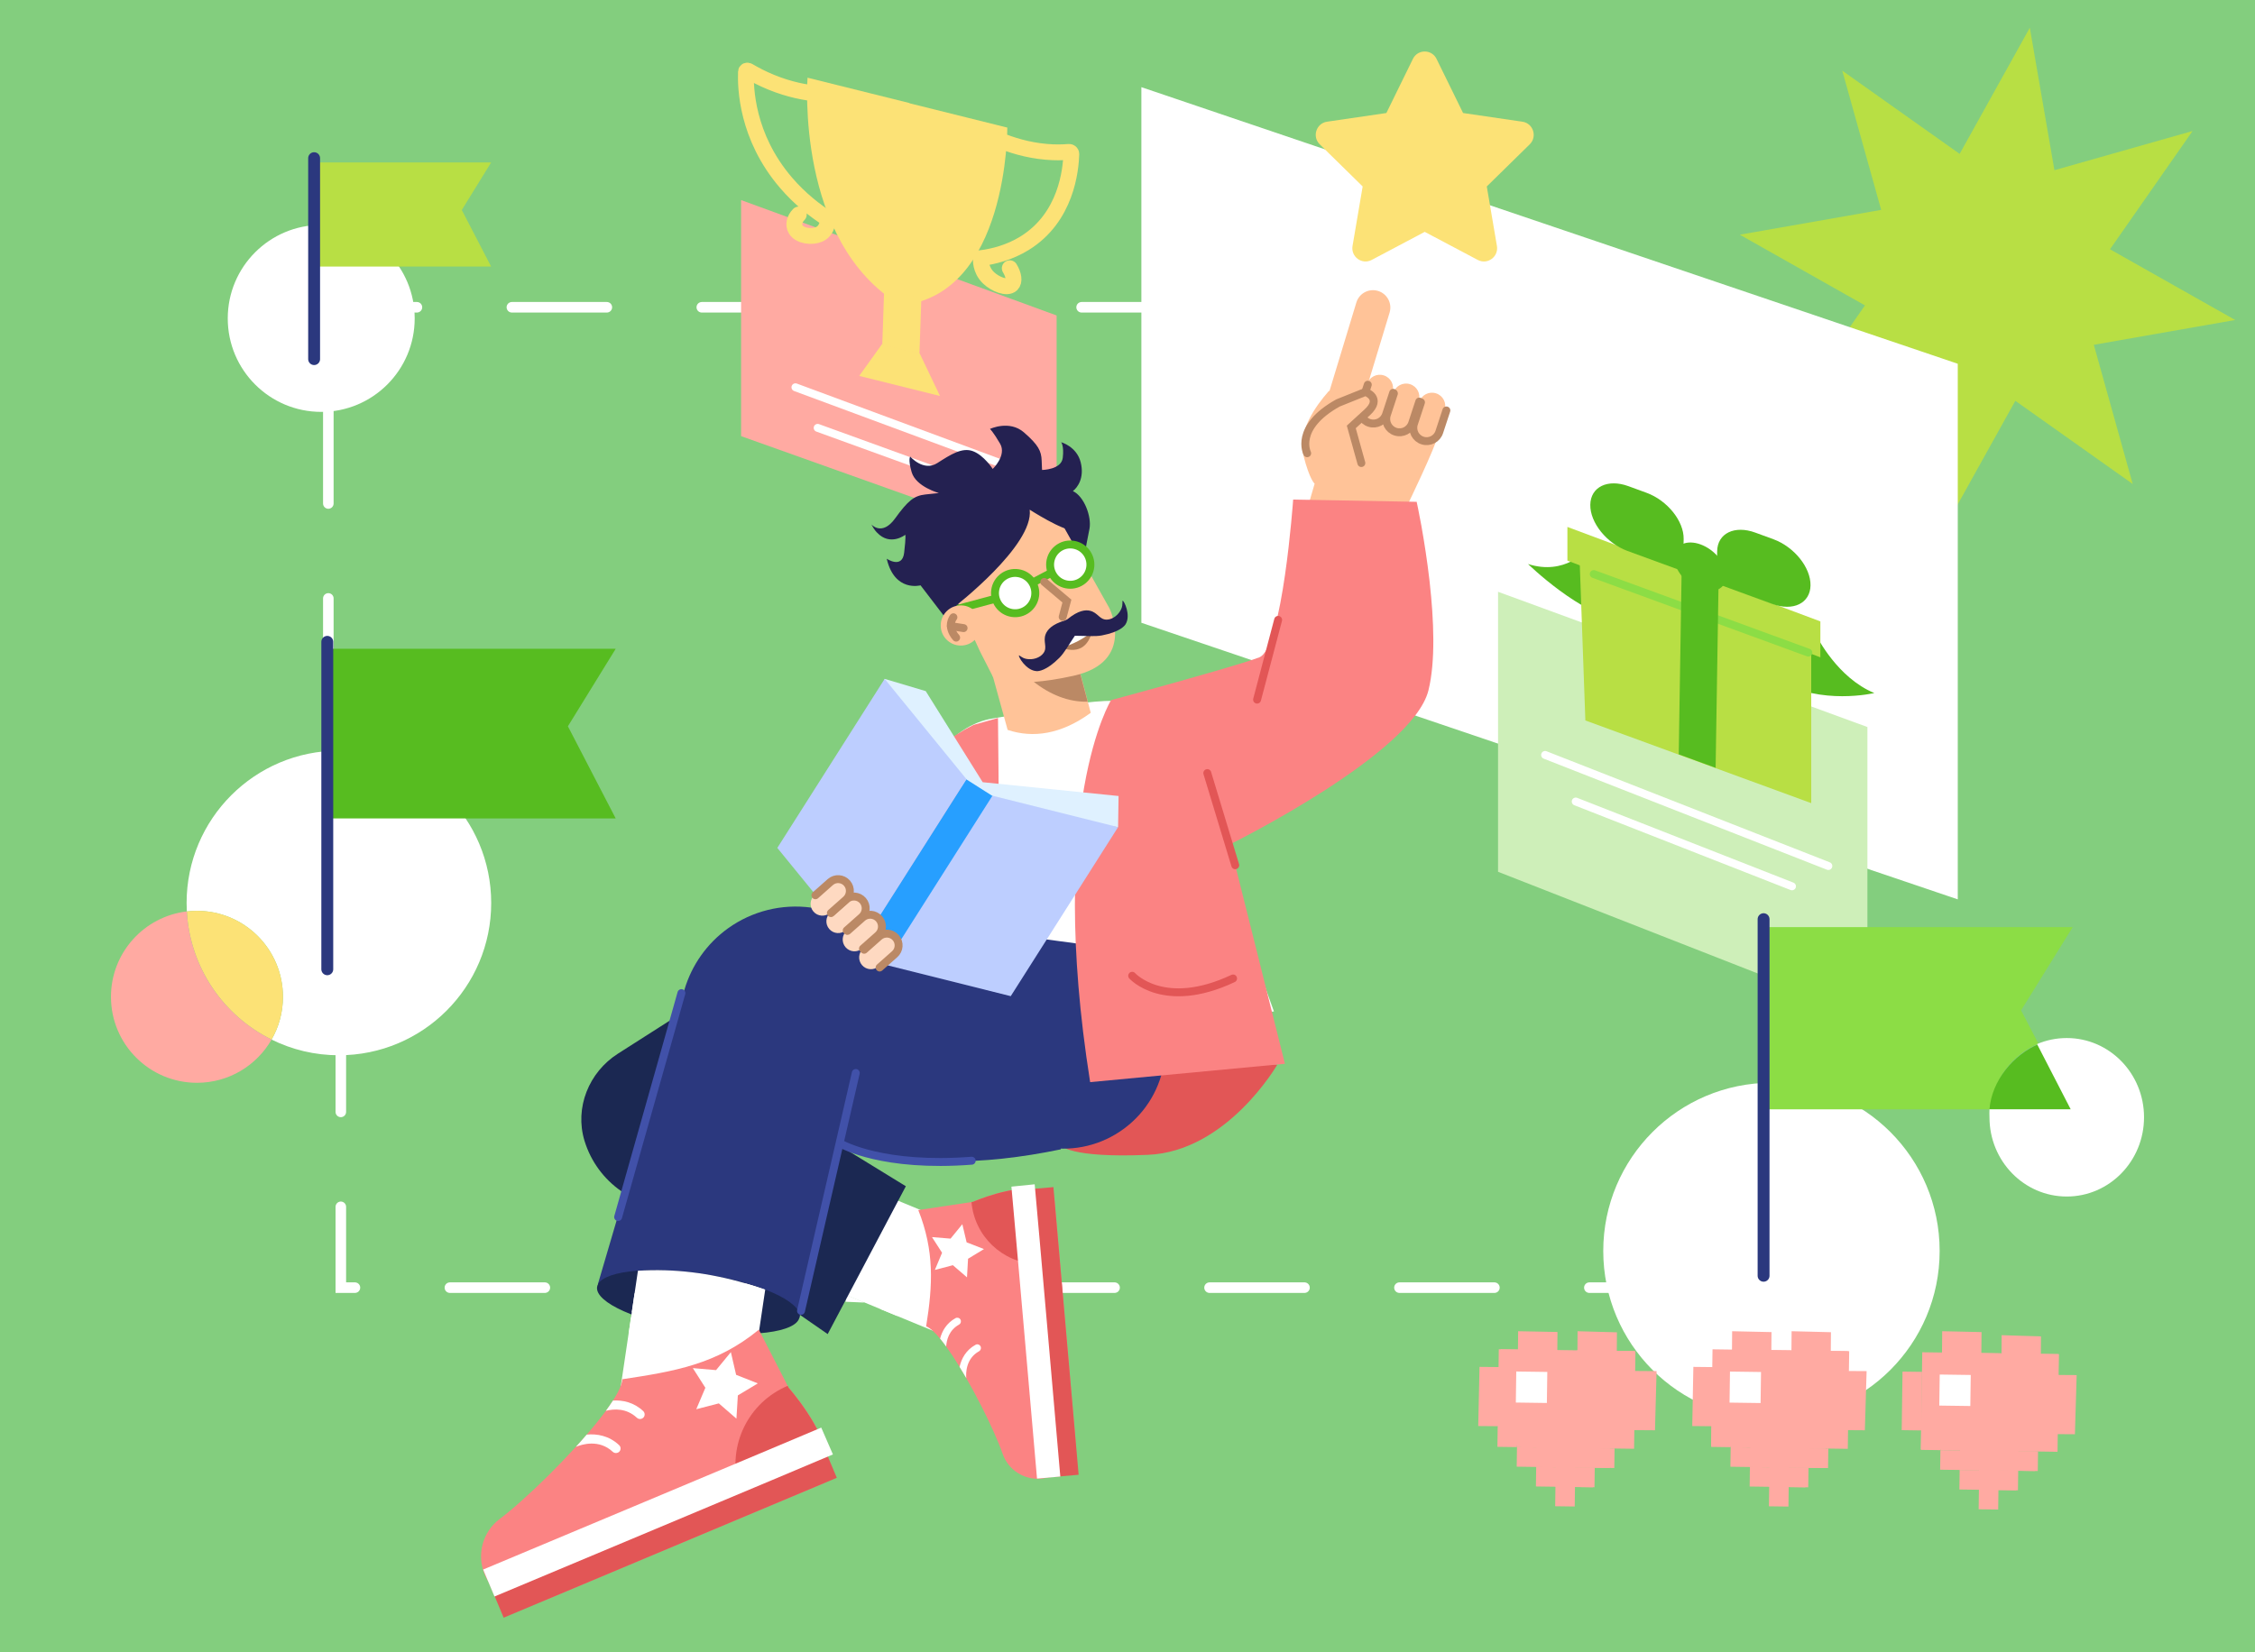 <svg width="569" height="417" viewBox="0 0 569 417" fill="none" xmlns="http://www.w3.org/2000/svg">
<rect x="0" y="0" width="569" height="417" fill="#333333" stroke="none"/>
<g clip-path="url(#clip0_6330_33240)">
<rect width="569" height="417" fill="#83CE7E"/>
<path d="M494.474 38.84L512.18 7L518.39 42.957L553.245 33.065L532.413 62.918L564 80.765L528.328 87.028L538.142 122.159L508.526 101.164L490.82 133L484.607 97.043L449.755 106.935L470.583 77.082L439 59.235L474.672 52.972L464.858 17.841L494.474 38.84Z" fill="#B8DF44"/>
<path d="M494 227L288 157.187V22L494 91.813V227Z" fill="white"/>
<path d="M425 325H86V240" stroke="white" stroke-width="2.663" stroke-miterlimit="10" stroke-linecap="round" stroke-dasharray="23.96 23.96"/>
<path d="M123.943 227.91C123.943 249.134 106.734 266.348 85.511 266.348C79.41 266.348 73.641 264.924 68.523 262.384C70.353 259.211 71.395 255.522 71.395 251.6C71.395 239.613 61.682 229.897 49.698 229.897C48.837 229.897 47.981 229.945 47.144 230.052C47.104 229.343 47.086 228.628 47.086 227.913C47.086 206.68 64.294 189.469 85.511 189.469C106.734 189.466 123.943 206.68 123.943 227.91Z" fill="white"/>
<path d="M82.848 175V77.555H293.5" stroke="white" stroke-width="2.663" stroke-miterlimit="10" stroke-linecap="round" stroke-dasharray="23.96 23.96"/>
<path d="M446.987 358.198C470.426 358.198 489.427 339.19 489.427 315.743C489.427 292.296 470.426 273.289 446.987 273.289C423.548 273.289 404.547 292.296 404.547 315.743C404.547 339.19 423.548 358.198 446.987 358.198Z" fill="white"/>
<path d="M266.615 138.477L187 110.084V50.5L266.615 79.625V138.477Z" fill="#FFAAA2"/>
<path d="M254.176 32.203L229.493 26.064L229.495 26.009L203.761 19.609C203.761 19.609 200.645 61.033 227.192 76.993L227.189 77.079C254.452 74.56 254.176 32.203 254.176 32.203Z" fill="#FCE276"/>
<path d="M252.21 35.397C255.055 36.559 259.153 37.9 263.963 38.319C266.158 38.511 268.095 38.478 269.745 38.336C270.037 38.312 270.336 38.578 270.325 38.858C270.198 42.829 269.1 54.883 258.51 61.403C254.695 63.753 250.69 64.743 247.516 65.164C247.488 65.451 247.284 68.037 249.413 70.101C251.098 71.734 254.136 72.938 255.282 71.803C256.053 71.039 255.817 69.359 254.793 67.702" stroke="#FCE276" stroke-width="4" stroke-miterlimit="10" stroke-linecap="round"/>
<path d="M206.274 23.647C203.397 23.387 199.277 22.682 194.521 20.724C192.351 19.831 190.447 18.839 188.834 17.89C188.549 17.721 188.239 17.838 188.228 18.115C188.085 22.085 188.354 34.477 198.328 46.113C201.92 50.304 205.79 53.252 208.884 55.233C208.894 55.53 208.921 58.172 206.685 59.153C204.919 59.929 201.851 59.613 200.8 57.933C200.093 56.802 200.437 55.266 201.557 54.142" stroke="#FCE276" stroke-width="4" stroke-miterlimit="10" stroke-linecap="round"/>
<path d="M232.001 89.374L222.622 87.041L223.102 72.977L232.481 75.309L232.001 89.374Z" fill="#FCE276"/>
<path d="M237.192 99.949L216.803 94.879L222.535 86.886L232.091 89.264L237.192 99.949Z" fill="#FCE276"/>
<path d="M200.715 97.75L252.571 116.968" stroke="white" stroke-width="2" stroke-miterlimit="10" stroke-linecap="round"/>
<path d="M206.32 107.992L242.477 121.11" stroke="white" stroke-width="2" stroke-miterlimit="10" stroke-linecap="round"/>
<path d="M155.363 206.577H82.191V163.75H155.363L143.297 183.314L155.363 206.577Z" fill="#57BC20"/>
<path d="M82.582 244.641V162" stroke="#2B387E" stroke-width="3" stroke-miterlimit="10" stroke-linecap="round"/>
<path d="M417.732 356.022L417.601 361L408 360.932L408.131 355.95L408.262 350.972L408.399 346L418 346.068L417.869 351.043L417.732 356.022Z" fill="#FFAAA2"/>
<path d="M407.467 360.676L407.398 365.602L412.322 365.67L412.391 360.745L407.467 360.676Z" fill="#FFAAA2"/>
<path d="M412.475 355.83L412.408 360.763L407.484 360.692L407.417 365.618L402.486 365.548L402.419 370.48L397.494 370.409L397.427 375.335L392.496 375.268L392.567 370.342L387.636 370.275L387.706 365.343L382.782 365.275L382.853 360.349L377.922 360.282L377.992 355.35L378.06 350.421L378.13 345.495L383.057 345.565L383.128 340.633L388.049 340.703L392.977 340.771L392.909 345.703L397.837 345.77L397.907 340.841L402.828 340.908L407.759 340.979L407.689 345.908L412.613 345.978L412.543 350.901L412.475 355.83Z" fill="#FFAAA2"/>
<path d="M407.744 340.959L407.676 345.891L412.6 345.959L412.668 341.027L407.744 340.959Z" fill="#FFAAA2"/>
<path d="M402.471 365.521L402.402 370.453L407.333 370.522L407.401 365.59L402.471 365.521Z" fill="#FFAAA2"/>
<path d="M408 336.272L407.932 346L402.961 345.861L398 345.728L398.068 336L403.032 336.139L408 336.272Z" fill="#FFAAA2"/>
<path d="M397.479 370.387L397.41 375.312L402.334 375.381L402.402 370.456L397.479 370.387Z" fill="#FFAAA2"/>
<path d="M392.541 371.009L392.414 380.172L397.344 380.24L397.472 371.077L392.541 371.009Z" fill="#FFAAA2"/>
<path d="M378.665 340.556L378.328 364.789L412.055 365.258L412.391 341.025L378.665 340.556Z" fill="#FFAAA2"/>
<path d="M387.623 370.254L387.555 375.18L401.935 375.38L402.003 370.454L387.623 370.254Z" fill="#FFAAA2"/>
<path d="M393 336.191L392.929 343L387.961 342.907L383 342.809L383.068 336L388.032 336.093L393 336.191Z" fill="#FFAAA2"/>
<path d="M382.776 365.256L382.707 370.188L406.147 370.513L406.216 365.582L382.776 365.256Z" fill="#FFAAA2"/>
<path d="M377.908 360.254L377.84 365.18L382.77 365.248L382.839 360.323L377.908 360.254Z" fill="#FFAAA2"/>
<path d="M378.186 340.545L378.117 345.477L383.047 345.545L383.116 340.613L378.186 340.545Z" fill="#FFAAA2"/>
<path d="M380.785 355.019L380.675 360L373 359.929L373.105 354.951L373.215 349.971L373.32 345L381 345.068L380.89 350.042L380.785 355.019Z" fill="#FFAAA2"/>
<path d="M382.597 346.167L382.488 354L390.319 354.109L390.428 346.276L382.597 346.167Z" fill="white"/>
<path d="M470.705 356.019L470.554 361L460 360.929L460.144 355.951L460.295 350.971L460.439 346L471 346.068L470.849 351.042L470.705 356.019Z" fill="#FFAAA2"/>
<path d="M461.393 360.692L461.324 365.617L466.248 365.686L466.316 360.76L461.393 360.692Z" fill="#FFAAA2"/>
<path d="M466.406 355.846L466.338 360.775L461.414 360.708L461.347 365.63L456.419 365.563L456.349 370.492L451.428 370.425L451.357 375.348L446.43 375.281L446.497 370.355L441.57 370.287L441.637 365.358L436.716 365.288L436.783 360.365L431.855 360.295L431.923 355.365L431.993 350.433L432.06 345.51L436.988 345.578L437.058 340.648L441.979 340.716L446.91 340.786L446.84 345.715L451.77 345.786L451.838 340.853L456.762 340.924L461.689 340.991L461.622 345.92L466.543 345.991L466.476 350.913L466.406 355.846Z" fill="#FFAAA2"/>
<path d="M461.678 340.974L461.609 345.906L466.533 345.975L466.602 341.043L461.678 340.974Z" fill="#FFAAA2"/>
<path d="M456.404 365.537L456.336 370.469L461.266 370.537L461.335 365.605L456.404 365.537Z" fill="#FFAAA2"/>
<path d="M462 336.245L461.929 345L456.963 344.88L452 344.755L452.071 336L457.031 336.12L462 336.245Z" fill="#FFAAA2"/>
<path d="M451.412 370.403L451.344 375.328L456.268 375.397L456.336 370.471L451.412 370.403Z" fill="#FFAAA2"/>
<path d="M446.517 367.737L446.344 380.188L451.274 380.256L451.447 367.805L446.517 367.737Z" fill="#FFAAA2"/>
<path d="M446.893 340.763L446.824 345.695L451.754 345.764L451.823 340.832L446.893 340.763Z" fill="#FFAAA2"/>
<path d="M441.553 370.27L441.484 375.195L455.542 375.391L455.611 370.465L441.553 370.27Z" fill="#FFAAA2"/>
<path d="M447 336.218L446.932 344L441.961 343.889L437 343.782L437.068 336L442.032 336.111L447 336.218Z" fill="#FFAAA2"/>
<path d="M436.697 365.271L436.629 370.203L460.581 370.536L460.649 365.604L436.697 365.271Z" fill="#FFAAA2"/>
<path d="M431.838 360.27L431.77 365.195L436.7 365.264L436.768 360.338L431.838 360.27Z" fill="#FFAAA2"/>
<path d="M432.117 340.564L431.777 364.977L465.909 365.451L466.248 341.038L432.117 340.564Z" fill="#FFAAA2"/>
<path d="M433.812 355.023L433.72 360L427 359.932L427.096 354.951L427.188 349.974L427.284 345L434 345.071L433.908 350.042L433.812 355.023Z" fill="#FFAAA2"/>
<path d="M436.523 346.182L436.414 354.016L444.245 354.125L444.354 346.291L436.523 346.182Z" fill="white"/>
<path d="M523.705 357.023L523.561 362L513 361.932L513.151 356.951L513.295 351.974L513.446 347L524 347.071L523.856 352.042L523.705 357.023Z" fill="#FFAAA2"/>
<path d="M514.315 361.434L514.246 366.359L519.17 366.428L519.238 361.502L514.315 361.434Z" fill="#FFAAA2"/>
<path d="M519.331 356.596L519.26 361.528L514.339 361.458L514.269 366.384L509.341 366.313L509.271 371.246L504.35 371.175L504.279 376.101L499.352 376.031L499.422 371.108L494.491 371.037L494.562 366.108L489.638 366.041L489.705 361.115L484.777 361.048L484.848 356.115L484.915 351.186L484.982 346.26L489.913 346.331L489.98 341.398L494.905 341.469L499.832 341.536L499.765 346.468L504.692 346.536L504.763 341.607L509.684 341.674L514.615 341.744L514.544 346.673L519.468 346.741L519.398 351.667L519.331 356.596Z" fill="#FFAAA2"/>
<path d="M514.596 341.724L514.527 346.656L519.451 346.725L519.52 341.793L514.596 341.724Z" fill="#FFAAA2"/>
<path d="M509.322 366.287L509.254 371.219L514.184 371.287L514.253 366.355L509.322 366.287Z" fill="#FFAAA2"/>
<path d="M515 337.299L514.932 348L509.961 347.847L505 347.701L505.068 337L510.032 337.153L515 337.299Z" fill="#FFAAA2"/>
<path d="M504.326 371.153L504.258 376.078L509.182 376.147L509.25 371.221L504.326 371.153Z" fill="#FFAAA2"/>
<path d="M499.434 368.838L499.266 380.938L504.196 381.006L504.364 368.907L499.434 368.838Z" fill="#FFAAA2"/>
<path d="M499.819 341.513L499.75 346.445L504.68 346.514L504.749 341.582L499.819 341.513Z" fill="#FFAAA2"/>
<path d="M494.475 371.02L494.406 375.945L508.748 376.145L508.817 371.219L494.475 371.02Z" fill="#FFAAA2"/>
<path d="M500 336.218L499.929 344L494.963 343.894L490 343.782L490.071 336L495.031 336.106L500 336.218Z" fill="#FFAAA2"/>
<path d="M489.619 366.021L489.551 370.953L513.523 371.286L513.591 366.355L489.619 366.021Z" fill="#FFAAA2"/>
<path d="M484.76 361.02L484.691 365.945L489.622 366.014L489.69 361.088L484.76 361.02Z" fill="#FFAAA2"/>
<path d="M485.039 341.308L484.699 365.773L519.096 366.252L519.436 341.786L485.039 341.308Z" fill="#FFAAA2"/>
<path d="M484.847 356.11L484.777 361.042L479.855 360.972L479.923 356.043L479.99 351.11L480.06 346.188L484.981 346.255L484.914 351.181L484.847 356.11Z" fill="#FFAAA2"/>
<path d="M489.445 346.932L489.336 354.766L497.167 354.875L497.276 347.041L489.445 346.932Z" fill="white"/>
<path d="M342.076 101.182L335.515 98.62L335.246 98.76C332.043 102.425 327.333 108.82 328.914 115.027C330.47 121.142 331.72 122.08 331.72 122.08L328.469 133.217L351.671 139.843L355.17 127.424C355.17 127.424 361.985 113.418 363.077 109.29C364.172 105.162 351.307 103.033 350.87 102.899C350.433 102.762 342.076 101.182 342.076 101.182Z" fill="#FFC398"/>
<path d="M337.911 105.729C335.594 105.027 334.289 102.578 334.991 100.261L342.248 76.351C342.95 74.033 345.398 72.727 347.715 73.43C350.032 74.132 351.337 76.58 350.635 78.898L343.378 102.808C342.673 105.125 340.225 106.434 337.911 105.729Z" fill="#FFC398"/>
<path d="M345.384 106.503C343.614 105.945 342.63 104.055 343.192 102.282L344.949 96.941C345.508 95.17 347.397 94.186 349.169 94.748C350.939 95.306 351.923 97.196 351.361 98.969L349.604 104.31C349.045 106.081 347.156 107.065 345.384 106.503Z" fill="#FFC398"/>
<path d="M352.012 108.722C350.243 108.163 349.259 106.274 349.821 104.501L351.578 99.159C352.137 97.389 354.026 96.405 355.798 96.967C357.568 97.525 358.552 99.415 357.99 101.188L356.232 106.529C355.671 108.299 353.782 109.283 352.012 108.722Z" fill="#FFC398"/>
<path d="M358.552 111.026C356.782 110.468 355.798 108.578 356.36 106.805L358.117 101.464C358.676 99.694 360.565 98.71 362.337 99.272C364.107 99.83 365.091 101.72 364.529 103.493L362.772 108.834C362.21 110.604 360.321 111.585 358.552 111.026Z" fill="#FFC398"/>
<path d="M364.958 103.593C364.951 103.614 364.944 103.635 364.94 103.657L363.183 108.998C362.624 110.769 360.735 111.753 358.963 111.191C357.193 110.633 356.209 108.743 356.771 106.97L358.528 101.629C358.537 101.601 358.548 101.571 358.557 101.544" stroke="#BB8965" stroke-width="2" stroke-miterlimit="10" stroke-linecap="round"/>
<path d="M358.122 101.359C358.115 101.38 358.108 101.401 358.104 101.423L356.347 106.764C355.788 108.534 353.899 109.518 352.127 108.957C350.357 108.398 349.373 106.508 349.935 104.735L351.692 99.394C351.701 99.367 351.709 99.337 351.721 99.31" stroke="#BB8965" stroke-width="2" stroke-miterlimit="10" stroke-linecap="round"/>
<path d="M351.532 99.148C351.525 99.169 351.518 99.19 351.514 99.212L349.757 104.553C349.199 106.323 347.309 107.308 345.537 106.746C343.767 106.187 342.784 104.297 343.345 102.525L345.103 97.183C345.111 97.156 345.12 97.126 345.131 97.099" stroke="#BB8965" stroke-width="2" stroke-miterlimit="10" stroke-linecap="round"/>
<path d="M329.837 114.396C329.837 114.396 326.49 107.911 337.602 101.709L344.548 98.919C344.548 98.919 348.959 100.44 344.963 104.099C340.965 107.755 340.965 107.755 340.965 107.755L343.505 116.872" fill="#FFC398"/>
<path d="M329.837 114.396C329.837 114.396 326.49 107.911 337.602 101.709L344.548 98.919C344.548 98.919 348.959 100.44 344.963 104.099C340.965 107.755 340.965 107.755 340.965 107.755L343.505 116.872" stroke="#BB8965" stroke-width="2" stroke-miterlimit="10" stroke-linecap="round"/>
<path d="M252.107 313.578L241.816 338.526L226.348 332.14L222.09 330.379L217.964 328.673L213.619 326.877L207.664 324.424C209.169 316.152 212.378 308.317 217.049 300.878C217.338 300.411 217.639 299.955 217.941 299.486L222.713 301.451L243.734 310.128L248.783 312.201L252.107 313.578Z" fill="white"/>
<path d="M225.029 314.073C224.355 317.435 222.659 319.775 221.191 321.85C219.651 324.003 218.333 325.841 217.959 328.68L213.614 326.884C214.318 323.561 215.961 321.249 217.442 319.176C218.833 317.234 220.048 315.553 220.532 313.151C221.27 309.597 220.092 305.472 217.044 300.882C217.334 300.414 217.634 299.959 217.936 299.49L222.709 301.455C225.05 305.95 225.841 310.17 225.029 314.073Z" fill="white"/>
<path d="M213.34 328.563C213.346 328.437 213.363 328.321 213.38 328.209C213.437 327.739 213.515 327.298 213.613 326.873L217.958 328.669L217.945 328.759" fill="white"/>
<path d="M248.781 312.208C248.713 312.28 248.647 312.341 248.576 312.41C246.49 314.332 244.323 314.845 242.214 315.358C240.877 315.669 239.492 316 237.944 316.723C232.976 319.043 229.081 324.216 226.349 332.144L222.091 330.383C225.263 321.382 229.929 315.39 236.007 312.552C237.979 311.637 239.664 311.237 241.161 310.875C242.173 310.63 243.004 310.441 243.736 310.129L248.781 312.208Z" fill="white"/>
<path d="M206.512 233.659L155.901 265.958C148.579 270.632 144.956 279.6 147.482 287.917C147.498 287.977 147.518 288.034 147.536 288.091C149.125 293.185 152.373 297.604 156.759 300.644L208.849 336.721L228.571 299.404L197.147 280.109C200.818 268.239 222.853 271.609 227.941 255.15" fill="#1B2852"/>
<path d="M320.972 200.864C319.759 200.206 311.8 203.156 306.279 207.527C300.414 212.168 304.289 212.166 305.448 214.516C315.306 234.54 316.121 241.031 321.452 255.292C321.452 255.292 288.435 258.296 276.191 260.416C264.782 261.276 279.188 275.178 269.575 279.094C260.362 283.315 257.525 287.418 247.335 287.559C245.67 275.051 246.701 251.903 245.037 239.363C243.992 231.486 234.839 226.394 233.795 218.531C233.431 216.583 230.353 217.949 230.202 215.338C229.013 194.86 240.357 182.855 250.564 181.332C258.738 180.113 278.497 175.137 286.65 177.514C305.782 183.093 309.171 187.4 320.972 200.864Z" fill="white"/>
<path d="M252.446 248.896L215.336 255.384C212.303 244.304 213.403 232.666 215.987 222.408C218.65 211.811 223.563 202.501 230.056 195.154C230.155 195.044 230.26 194.919 230.372 194.808C234.793 189.863 239.952 185.854 245.63 182.967L248.427 182.18L248.879 182.053L251.824 181.218L251.964 195.986L251.962 195.999L251.96 196.569L252.063 207.73L252.076 208.306L252.446 248.896Z" fill="#FB8383"/>
<path d="M322.259 268.777C322.259 268.777 309.662 290.607 289.709 291.477C269.757 292.347 267.582 289.056 267.582 289.056L281.621 268.767C281.621 268.767 297.365 263.309 299.362 263.679C301.36 264.049 322.259 268.777 322.259 268.777Z" fill="#E25656"/>
<path d="M283.648 284.849C295.071 276.376 297.466 260.244 288.997 248.818C280.527 237.391 264.401 234.997 252.977 243.471C241.554 251.944 239.159 268.075 247.628 279.502C256.098 290.928 272.224 293.322 283.648 284.849Z" fill="#2B387E"/>
<path d="M272.622 238.264L204.681 229.077C197.28 228.077 189.777 229.947 183.71 234.3C178.413 238.101 174.539 243.564 172.699 249.82L150.872 324.09L201.698 332.634L212.002 288.775C229.022 294.496 247.785 294.231 267.674 290.094" fill="#2B387E"/>
<path d="M360.438 174.24C356.458 190.338 310.369 213.107 310.369 213.107L314.189 228.38L314.304 228.831L317.653 242.204L317.766 242.667L324.222 268.499L275.073 273.129C264.003 203.137 280.353 176.709 280.353 176.709C280.353 176.709 283.278 175.916 287.526 174.759C287.703 174.702 287.891 174.66 288.078 174.605C293.391 173.146 300.555 171.149 306.627 169.385C306.802 169.341 306.992 169.286 307.166 169.229C311.966 167.831 315.989 166.599 317.752 165.913C323.652 163.605 326.302 126.095 326.302 126.095L357.464 126.657C357.464 126.657 357.983 128.998 358.658 132.713C358.677 132.869 358.711 133.027 358.739 133.2C359.373 136.744 360.112 141.447 360.707 146.566C360.723 146.734 360.741 146.893 360.757 147.062C361.796 156.356 362.255 166.9 360.438 174.24Z" fill="#FB8383"/>
<path d="M268.958 156.141L275.226 179.911C267.773 185.356 260.65 186.364 254.253 184.225L250.434 170.384" fill="#FFC398"/>
<path d="M272.222 168.691L274.449 177.11C269.641 177.228 264.941 175.357 260.589 171.893L272.222 168.691Z" fill="#BB8965"/>
<path d="M175.147 335.722C189.252 337.816 201.158 336.332 201.741 332.407C202.323 328.483 191.362 323.604 177.257 321.51C163.153 319.416 151.246 320.9 150.664 324.824C150.081 328.749 161.043 333.628 175.147 335.722Z" fill="#1B2852"/>
<path d="M193.085 325.502L186.55 369.518L154.435 364.751L160.97 320.735C170.046 320.153 179.107 321.291 188.139 323.93C189.733 324.377 191.346 324.893 192.955 325.454C192.995 325.463 193.033 325.482 193.085 325.502Z" fill="white"/>
<path d="M192.949 325.46C187.662 331.555 182.249 334.679 176.779 334.75C173.353 334.812 170.7 333.663 168.363 332.662C165.915 331.613 163.809 330.708 160.909 330.985C160.401 331.037 159.902 331.113 159.409 331.237L160.121 326.44C160.238 326.422 160.359 326.405 160.474 326.4C164.541 326.015 167.534 327.298 170.176 328.433C172.373 329.374 174.272 330.192 176.718 330.16C180.41 330.105 184.239 328.012 188.134 323.929C189.741 324.378 191.35 324.894 192.949 325.46Z" fill="white"/>
<path d="M180.934 349.348L180.316 353.516C178.754 353.214 177.36 352.643 176.124 351.761C174.01 350.287 173.138 348.455 172.268 346.691C171.738 345.563 171.172 344.392 170.224 343.161C167.817 340.011 163.927 337.814 158.616 336.62L159.234 332.453C165.684 333.873 170.486 336.61 173.548 340.626C174.752 342.201 175.437 343.616 176.043 344.879C176.8 346.458 177.302 347.495 178.517 348.349C179.212 348.825 180.015 349.167 180.934 349.348Z" fill="white"/>
<path d="M131.479 392.046L141.746 387.694" stroke="#DBECFF" stroke-width="3.139" stroke-miterlimit="10" stroke-linecap="round"/>
<path d="M122.309 397.418C123.3 399.78 124.969 401.654 127.015 402.917C127.566 403.267 128.141 403.556 128.751 403.803C131.555 404.949 134.814 405.019 137.819 403.756L208.451 374.095C209.141 372.492 209.28 370.718 209.028 368.854C207.956 360.342 199.015 350.283 199.015 350.283L198.757 349.785L191.48 335.608C180.777 344.396 170.164 346.136 157.016 348.122C156.963 349.38 156.108 351.255 154.679 353.497C154.155 354.296 153.565 355.178 152.888 356.091C151.501 357.961 149.875 359.983 148.056 362.085L148.035 362.094C147.153 363.121 146.271 364.147 145.317 365.182C140.906 370.013 135.948 374.923 131.649 378.748C129.596 380.595 127.708 382.171 126.095 383.378C121.751 386.642 120.209 392.413 122.309 397.418Z" fill="#FB8383"/>
<path d="M207.259 363.734L123.199 399.039L127.087 408.303L211.147 372.997L207.259 363.734Z" fill="#E25656"/>
<path d="M186.32 375.202L187.133 378.223L209.022 368.855C207.95 360.343 199.009 350.284 199.009 350.284L198.752 349.786C188.831 353.95 183.518 364.81 186.32 375.202Z" fill="#E25656"/>
<path d="M152.881 356.088C154.885 355.573 158.05 355.357 160.714 357.85C161.046 358.164 161.532 358.24 161.94 358.068C162.09 358.004 162.233 357.92 162.354 357.791C162.792 357.33 162.756 356.585 162.295 356.15C159.918 353.916 157.108 353.352 154.668 353.494C154.148 354.293 153.558 355.172 152.881 356.088Z" fill="white"/>
<path d="M145.315 365.183C146.797 364.561 151.164 363.182 154.631 366.448C154.964 366.762 155.47 366.827 155.878 366.655C156.028 366.591 156.171 366.508 156.272 366.389C156.71 365.928 156.697 365.176 156.213 364.747C153.701 362.369 150.627 361.84 148.054 362.089L148.033 362.099C147.151 363.125 146.269 364.151 145.315 365.183Z" fill="white"/>
<path d="M208.696 363.711C204.069 365.724 123.344 399.552 123.344 399.552" stroke="white" stroke-width="7.383" stroke-miterlimit="10"/>
<path d="M180.679 345.818L174.82 345.309L177.982 350.27L175.686 355.687L181.38 354.211L185.821 358.068L186.179 352.198L191.219 349.165L185.745 347.007L184.419 341.276L180.679 345.818Z" fill="white"/>
<path d="M260.89 364.916L260.082 356.039" stroke="#DBECFF" stroke-width="2.509" stroke-miterlimit="10" stroke-linecap="round"/>
<path d="M262.738 373.215C264.775 373.036 266.611 372.221 268.068 370.971C268.468 370.638 268.828 370.271 269.166 369.865C270.722 368.011 271.57 365.545 271.343 362.948L265.995 301.939C264.943 301.024 263.627 300.484 262.148 300.223C255.41 298.965 245.575 303.323 245.575 303.323L245.134 303.398L231.713 305.419C235.791 315.71 235.386 324.279 233.69 334.775C234.636 335.122 235.852 336.227 237.212 337.867C237.694 338.461 238.217 339.122 238.751 339.862C239.837 341.374 240.979 343.103 242.134 345.002L242.135 345.022C242.702 345.944 243.267 346.863 243.819 347.844C246.419 352.378 248.948 357.351 250.812 361.558C251.718 363.57 252.455 365.392 252.98 366.917C254.402 371.014 258.417 373.594 262.738 373.215Z" fill="#FB8383"/>
<path d="M265.808 299.626L257.812 300.328L264.175 372.931L272.17 372.229L265.808 299.626Z" fill="#E25656"/>
<path d="M261.441 319.059L263.938 319.175L262.147 300.224C255.408 298.965 245.573 303.323 245.573 303.323L245.132 303.398C245.883 311.967 252.854 318.658 261.441 319.059Z" fill="#E25656"/>
<path d="M238.75 339.856C238.848 338.203 239.453 335.74 242 334.323C242.319 334.144 242.496 333.794 242.465 333.442C242.452 333.312 242.424 333.184 242.356 333.059C242.11 332.614 241.537 332.459 241.093 332.703C238.814 333.968 237.701 335.971 237.213 337.862C237.693 338.453 238.219 339.117 238.75 339.856Z" fill="white"/>
<path d="M243.816 347.838C243.703 346.558 243.718 342.894 247.051 341.052C247.37 340.874 247.543 340.504 247.513 340.152C247.5 340.022 247.471 339.894 247.407 339.789C247.164 339.345 246.588 339.17 246.144 339.432C243.721 340.765 242.571 342.979 242.131 344.996L242.131 345.015C242.696 345.937 243.263 346.857 243.816 347.838Z" fill="white"/>
<path d="M258.145 299.211C258.549 303.224 264.607 372.934 264.607 372.934" stroke="white" stroke-width="5.901" stroke-miterlimit="10"/>
<path d="M237.71 316.195L235.893 320.532L240.44 319.336L244 322.402L244.267 317.707L248.285 315.266L243.904 313.563L242.824 308.987L239.852 312.627L235.167 312.241L237.71 316.195Z" fill="white"/>
<path d="M239.679 157.403L232.277 147.738C232.277 147.738 225.797 149.521 223.781 141.162C223.769 141.116 223.757 141.066 223.748 141.02C223.748 141.02 227.654 143.672 228.145 139.502C228.637 135.332 228.431 134.979 228.431 134.979C228.431 134.979 224.619 137.99 221.268 134.388C221.268 134.388 220.654 133.847 219.875 132.373C219.875 132.373 222.547 135.416 225.833 130.883C229.116 126.352 230.631 125.12 233.492 124.805C236.353 124.49 236.937 124.437 236.937 124.437L237.008 124.476C237.008 124.476 231.121 122.891 230.038 119.173C229.081 115.878 229.672 115.245 229.672 115.245C229.672 115.245 233.026 119.097 236.473 116.898C239.916 114.7 242.757 112.845 245.516 113.883C248.274 114.92 250.496 118.355 250.496 118.355C250.496 118.355 254.065 114.945 252.36 112.001C250.655 109.057 249.802 108.261 249.802 108.261C249.802 108.261 254.7 105.944 258.361 109.127C262.022 112.31 262.757 113.841 262.84 116.241C262.924 118.642 262.946 118.619 262.946 118.619C262.946 118.619 267.807 118.573 268.165 115.562C268.523 112.548 267.763 111.613 267.763 111.613C267.763 111.613 271.696 112.704 272.689 116.686C273.682 120.666 271.861 123.077 270.718 123.949C273.536 125.238 275.462 130.357 274.917 133.407C274.207 137.376 273.292 140.122 274.335 141.555" fill="#242151"/>
<path d="M279.916 153.479C279.916 153.479 286.735 167.052 270.858 170.571C254.984 174.09 250.578 170.879 250.578 170.879L247.266 164.381L240.208 148.981C236.222 141.42 240.103 131.335 247.662 127.347L247.897 127.222C255.318 123.306 264.505 126.019 268.61 133.336L279.916 153.479Z" fill="#FFC398"/>
<path d="M234.611 141.949C234.611 141.949 235.303 130.08 237.93 128.934C240.557 127.787 243.67 122.533 246.563 122.564C249.455 122.595 251.256 120.401 251.773 120.249C252.29 120.096 258.264 120.811 258.264 120.811C261.904 121.345 266.737 125.457 268.393 128.317L271.227 131.77L270.709 133.781C268.203 134.024 259.823 128.645 259.823 128.645C260.903 137.662 240.848 153.156 240.848 153.156" fill="#242151"/>
<path d="M274.914 144.013C275.744 141.329 274.242 138.481 271.559 137.651C268.876 136.821 266.028 138.324 265.198 141.008C264.368 143.691 265.87 146.54 268.553 147.37C271.236 148.2 274.084 146.697 274.914 144.013Z" fill="white" stroke="#57BC20" stroke-width="2" stroke-miterlimit="10"/>
<path d="M255.403 154.724C258.181 155.136 260.767 153.218 261.18 150.439C261.592 147.66 259.675 145.073 256.897 144.661C254.119 144.248 251.533 146.167 251.12 148.945C250.708 151.724 252.625 154.311 255.403 154.724Z" fill="white" stroke="#57BC20" stroke-width="2" stroke-miterlimit="10"/>
<path d="M251.214 151.112L241.62 153.676" stroke="#57BC20" stroke-width="2" stroke-miterlimit="10"/>
<path d="M260.654 147.009L265.049 144.69" stroke="#57BC20" stroke-width="2" stroke-miterlimit="10"/>
<path d="M242.345 162.939C245.144 162.992 247.456 160.765 247.509 157.965C247.563 155.165 245.336 152.852 242.537 152.799C239.738 152.746 237.426 154.973 237.373 157.773C237.319 160.573 239.546 162.886 242.345 162.939Z" fill="#FFC398"/>
<path d="M240.573 155.799C240.573 155.799 238.724 157.995 241.261 160.935" stroke="#BB8965" stroke-width="2" stroke-miterlimit="10" stroke-linecap="round"/>
<path d="M239.933 158.033C240.131 158.053 243.141 158.535 243.141 158.535" stroke="#BB8965" stroke-width="2" stroke-miterlimit="10" stroke-linecap="round"/>
<path d="M275.804 158.478C274.744 163.645 271.78 165.207 266.921 163.166C269.44 160.773 272.403 159.207 275.804 158.478Z" fill="#AF7D58"/>
<path d="M275.574 159.42C273.375 161.29 270.752 162.6 267.825 163.511C267.531 163.41 267.229 163.295 266.917 163.166C269.439 160.77 272.403 159.208 275.8 158.478C275.736 158.804 275.66 159.118 275.574 159.42Z" fill="white"/>
<path d="M269.38 156.269C272.12 154.02 273.931 153.881 275.075 154.162C277.028 154.637 277.442 156.426 279.282 156.394C280.784 156.365 282.321 155.139 282.952 153.636C283.412 152.534 283.119 151.652 283.278 151.631C283.607 151.584 285.436 155.254 284.013 157.565C283.795 157.918 282.628 159.508 278.051 160.374C276.264 160.712 274.23 160.477 271.217 160.466L271.213 160.469C269.52 162.965 268.569 164.775 267.279 166.06C263.98 169.351 262.01 169.416 261.595 169.396C258.884 169.264 256.888 165.681 257.116 165.437C257.226 165.32 257.785 166.06 258.954 166.3C260.55 166.629 262.432 166.054 263.303 164.829C264.37 163.329 263.127 161.975 263.837 160.094C264.252 158.992 265.39 157.573 268.792 156.58" fill="#242151"/>
<path d="M263.496 146.883L269.211 151.707L268.146 155.703" stroke="#BB8965" stroke-width="2" stroke-miterlimit="10" stroke-linecap="round"/>
<path d="M171.939 250.663L155.974 307.179" stroke="#4151A9" stroke-width="2" stroke-miterlimit="10" stroke-linecap="round"/>
<path d="M202.118 330.857L215.936 270.822" stroke="#4151A9" stroke-width="2" stroke-miterlimit="10" stroke-linecap="round"/>
<path d="M212.187 288.711C212.7 288.95 222.853 294.685 245.185 292.963" stroke="#4151A9" stroke-width="2" stroke-miterlimit="10" stroke-linecap="round"/>
<path d="M311.685 218.382L304.637 195.125" stroke="#E25656" stroke-width="2" stroke-miterlimit="10" stroke-linecap="round"/>
<path d="M322.511 156.455L317.196 176.586" stroke="#E25656" stroke-width="2" stroke-miterlimit="10" stroke-linecap="round"/>
<path d="M285.683 246.282C285.683 246.282 293.65 255.212 311.141 246.963" stroke="#E25656" stroke-width="2" stroke-miterlimit="10" stroke-linecap="round"/>
<path d="M223.219 171.349L233.59 174.438L247.96 197.428L282.248 200.911L282.124 208.767L251.537 204.44L229.091 190.205L222.217 176.403L223.219 171.349Z" fill="#DFF1FF"/>
<path d="M250.598 201.008L243.797 196.688L216.746 239.295L223.547 243.616L250.598 201.008Z" fill="#279FFF"/>
<path d="M255.039 251.429L223.336 243.496L250.423 200.835L282.123 208.767L255.039 251.429Z" fill="#BDCEFF"/>
<path d="M196.137 214.012L216.796 239.337L243.88 196.676L223.221 171.35L196.137 214.012Z" fill="#BDCEFF"/>
<path d="M471.2 256.536L378 220.039V149.367L471.2 183.5V256.536Z" fill="#CEEFB9"/>
<path d="M400.333 138.805C400.333 138.805 394.879 145.355 385.562 142.353C385.562 142.353 398.826 155.346 409.6 156.826C420.373 158.308 400.333 138.805 400.333 138.805Z" fill="#57BC20"/>
<path d="M458.464 160.664C458.464 160.664 463.649 171.108 472.949 174.926C472.949 174.926 459.429 178.11 448.732 171.728C438.035 165.347 458.464 160.664 458.464 160.664Z" fill="#57BC20"/>
<path d="M457.025 202.71L400.031 181.84L398.5 139.023L457.025 160.576V202.71Z" fill="#B8DF44"/>
<path d="M459.331 156.839L395.5 133V141.5L459.331 165.908V156.839Z" fill="#B8DF44"/>
<path d="M402.148 144.891L456.291 164.718" stroke="#8CDD45" stroke-width="2" stroke-miterlimit="10" stroke-linecap="round"/>
<path d="M434.745 147.844C436.509 145.735 435.377 141.88 432.215 139.234C429.053 136.587 425.06 136.151 423.296 138.26C421.532 140.369 422.665 144.224 425.826 146.87C428.988 149.517 432.981 149.953 434.745 147.844Z" fill="#57BC20"/>
<path d="M410.646 139.051L424.704 144.198L424.833 136.028C424.903 131.517 420.711 126.299 415.465 124.38L410.906 122.711C405.66 120.792 401.349 122.891 401.278 127.403C401.205 131.914 405.4 137.128 410.646 139.051Z" fill="#57BC20"/>
<path d="M447.218 152.44L433.16 147.293L433.288 139.123C433.359 134.612 437.67 132.509 442.916 134.431L447.475 136.1C452.721 138.019 456.916 143.237 456.843 147.748C456.776 152.26 452.465 154.362 447.218 152.44Z" fill="#57BC20"/>
<path d="M432.9 193.794L423.59 190.386L424.363 141.688L433.673 145.099L432.9 193.794Z" fill="#57BC20"/>
<path d="M389.871 190.547L461.344 218.581" stroke="white" stroke-width="2" stroke-miterlimit="10" stroke-linecap="round"/>
<path d="M397.602 202.305L452.166 223.706" stroke="white" stroke-width="2" stroke-miterlimit="10" stroke-linecap="round"/>
<path d="M217.462 227.294C216.388 226.05 214.512 225.915 213.269 226.99L209.548 230.285C208.305 231.36 208.169 233.237 209.244 234.48C210.318 235.724 212.194 235.859 213.437 234.784L217.158 231.489C218.401 230.414 218.537 228.534 217.462 227.294Z" fill="#FED9C1"/>
<path d="M221.579 231.895C220.505 230.652 218.629 230.517 217.386 231.591L213.665 234.887C212.422 235.962 212.287 237.838 213.361 239.082C214.435 240.325 216.311 240.46 217.554 239.386L221.275 236.09C222.515 235.015 222.654 233.135 221.579 231.895Z" fill="#FED9C1"/>
<path d="M225.732 236.411C224.658 235.167 222.781 235.032 221.538 236.107L217.817 239.403C216.574 240.477 216.439 242.354 217.513 243.597C218.588 244.841 220.464 244.976 221.707 243.901L225.428 240.606C226.671 239.531 226.806 237.654 225.732 236.411Z" fill="#FED9C1"/>
<path d="M221.954 244.2C221.969 244.187 221.983 244.176 221.998 244.162L225.719 240.867C226.962 239.792 227.097 237.915 226.023 236.672C224.949 235.428 223.072 235.293 221.829 236.368L218.108 239.664C218.09 239.68 218.068 239.699 218.05 239.715" stroke="#BB8965" stroke-width="2" stroke-miterlimit="10" stroke-linecap="round"/>
<path d="M217.751 239.435C217.766 239.421 217.78 239.41 217.795 239.397L221.516 236.101C222.759 235.026 222.894 233.15 221.82 231.906C220.745 230.663 218.869 230.528 217.626 231.602L213.905 234.898C213.887 234.914 213.865 234.933 213.847 234.95" stroke="#BB8965" stroke-width="2" stroke-miterlimit="10" stroke-linecap="round"/>
<path d="M213.649 234.841C213.664 234.827 213.678 234.817 213.693 234.803L217.414 231.507C218.657 230.433 218.792 228.556 217.718 227.312C216.644 226.069 214.768 225.934 213.525 227.009L209.804 230.304C209.785 230.321 209.763 230.34 209.745 230.356" stroke="#BB8965" stroke-width="2" stroke-miterlimit="10" stroke-linecap="round"/>
<path d="M213.478 222.895C212.404 221.652 210.527 221.517 209.284 222.591L205.563 225.887C204.32 226.962 204.185 228.838 205.259 230.082C206.334 231.325 208.21 231.46 209.453 230.386L213.174 227.09C214.414 226.015 214.549 224.135 213.478 222.895Z" fill="#FED9C1"/>
<path d="M209.657 230.45C209.672 230.437 209.686 230.426 209.701 230.412L213.422 227.117C214.665 226.042 214.8 224.165 213.726 222.922C212.652 221.678 210.776 221.543 209.532 222.618L205.812 225.914C205.793 225.93 205.771 225.949 205.753 225.965" stroke="#BB8965" stroke-width="2" stroke-miterlimit="10" stroke-linecap="round"/>
<path d="M509.973 255.012L514.357 263.419C507.68 266.19 502.861 272.509 502.29 280H444V234H523L509.973 255.012Z" fill="#8CDD45"/>
<path d="M445 322V232" stroke="#2B387E" stroke-width="3" stroke-miterlimit="10" stroke-linecap="round"/>
<path d="M81.054 103.959C94.079 103.959 104.639 93.396 104.639 80.366C104.639 67.336 94.079 56.773 81.054 56.773C68.028 56.773 57.469 67.336 57.469 80.366C57.469 93.396 68.028 103.959 81.054 103.959Z" fill="white"/>
<path d="M123.926 67.286H79.019V41H123.926L116.522 53.009L123.926 67.286Z" fill="#B8DF44"/>
<path d="M79.262 90.638V39.922" stroke="#2B387E" stroke-width="3" stroke-miterlimit="10" stroke-linecap="round"/>
<path d="M362.484 14.869L369.178 28.525L384.146 30.716C386.877 31.114 387.967 34.494 385.99 36.432L375.159 47.062L377.715 62.074C378.183 64.812 375.328 66.9 372.887 65.608L359.5 58.522L346.113 65.608C343.671 66.9 340.816 64.812 341.284 62.074L343.84 47.062L333.009 36.432C331.032 34.494 332.125 31.114 334.853 30.716L349.821 28.525L356.515 14.869C357.737 12.377 361.262 12.377 362.484 14.869Z" fill="#FCE276"/>
<path d="M71.4 251.598C71.4 255.519 70.358 259.208 68.527 262.381C56.431 256.415 47.928 244.256 47.148 230.047C47.986 229.94 48.841 229.891 49.703 229.891C61.683 229.894 71.4 239.61 71.4 251.598Z" fill="#FCE276"/>
<path d="M68.525 262.381C64.791 268.907 57.76 273.296 49.7 273.296C37.713 273.296 28 263.585 28 251.598C28 240.472 36.363 231.309 47.142 230.047C47.925 244.259 56.425 256.418 68.525 262.381Z" fill="#FFAAA2"/>
<path d="M523 280H502C502.551 272.771 508.055 266.174 514.5 263.5L523 280Z" fill="#57BC20"/>
<path d="M541 281.995C541 293.045 532.276 302 521.5 302C510.723 302 502 293.045 502 281.995C502 281.47 501.948 280.519 502 280H522.5L514.007 263.523C516.311 262.542 518.846 262 521.497 262C532.276 262 541 270.955 541 281.995Z" fill="white"/>
</g>
<defs>
<clipPath id="clip0_6330_33240">
<rect width="569" height="417" fill="white"/>
</clipPath>
</defs>
</svg>
